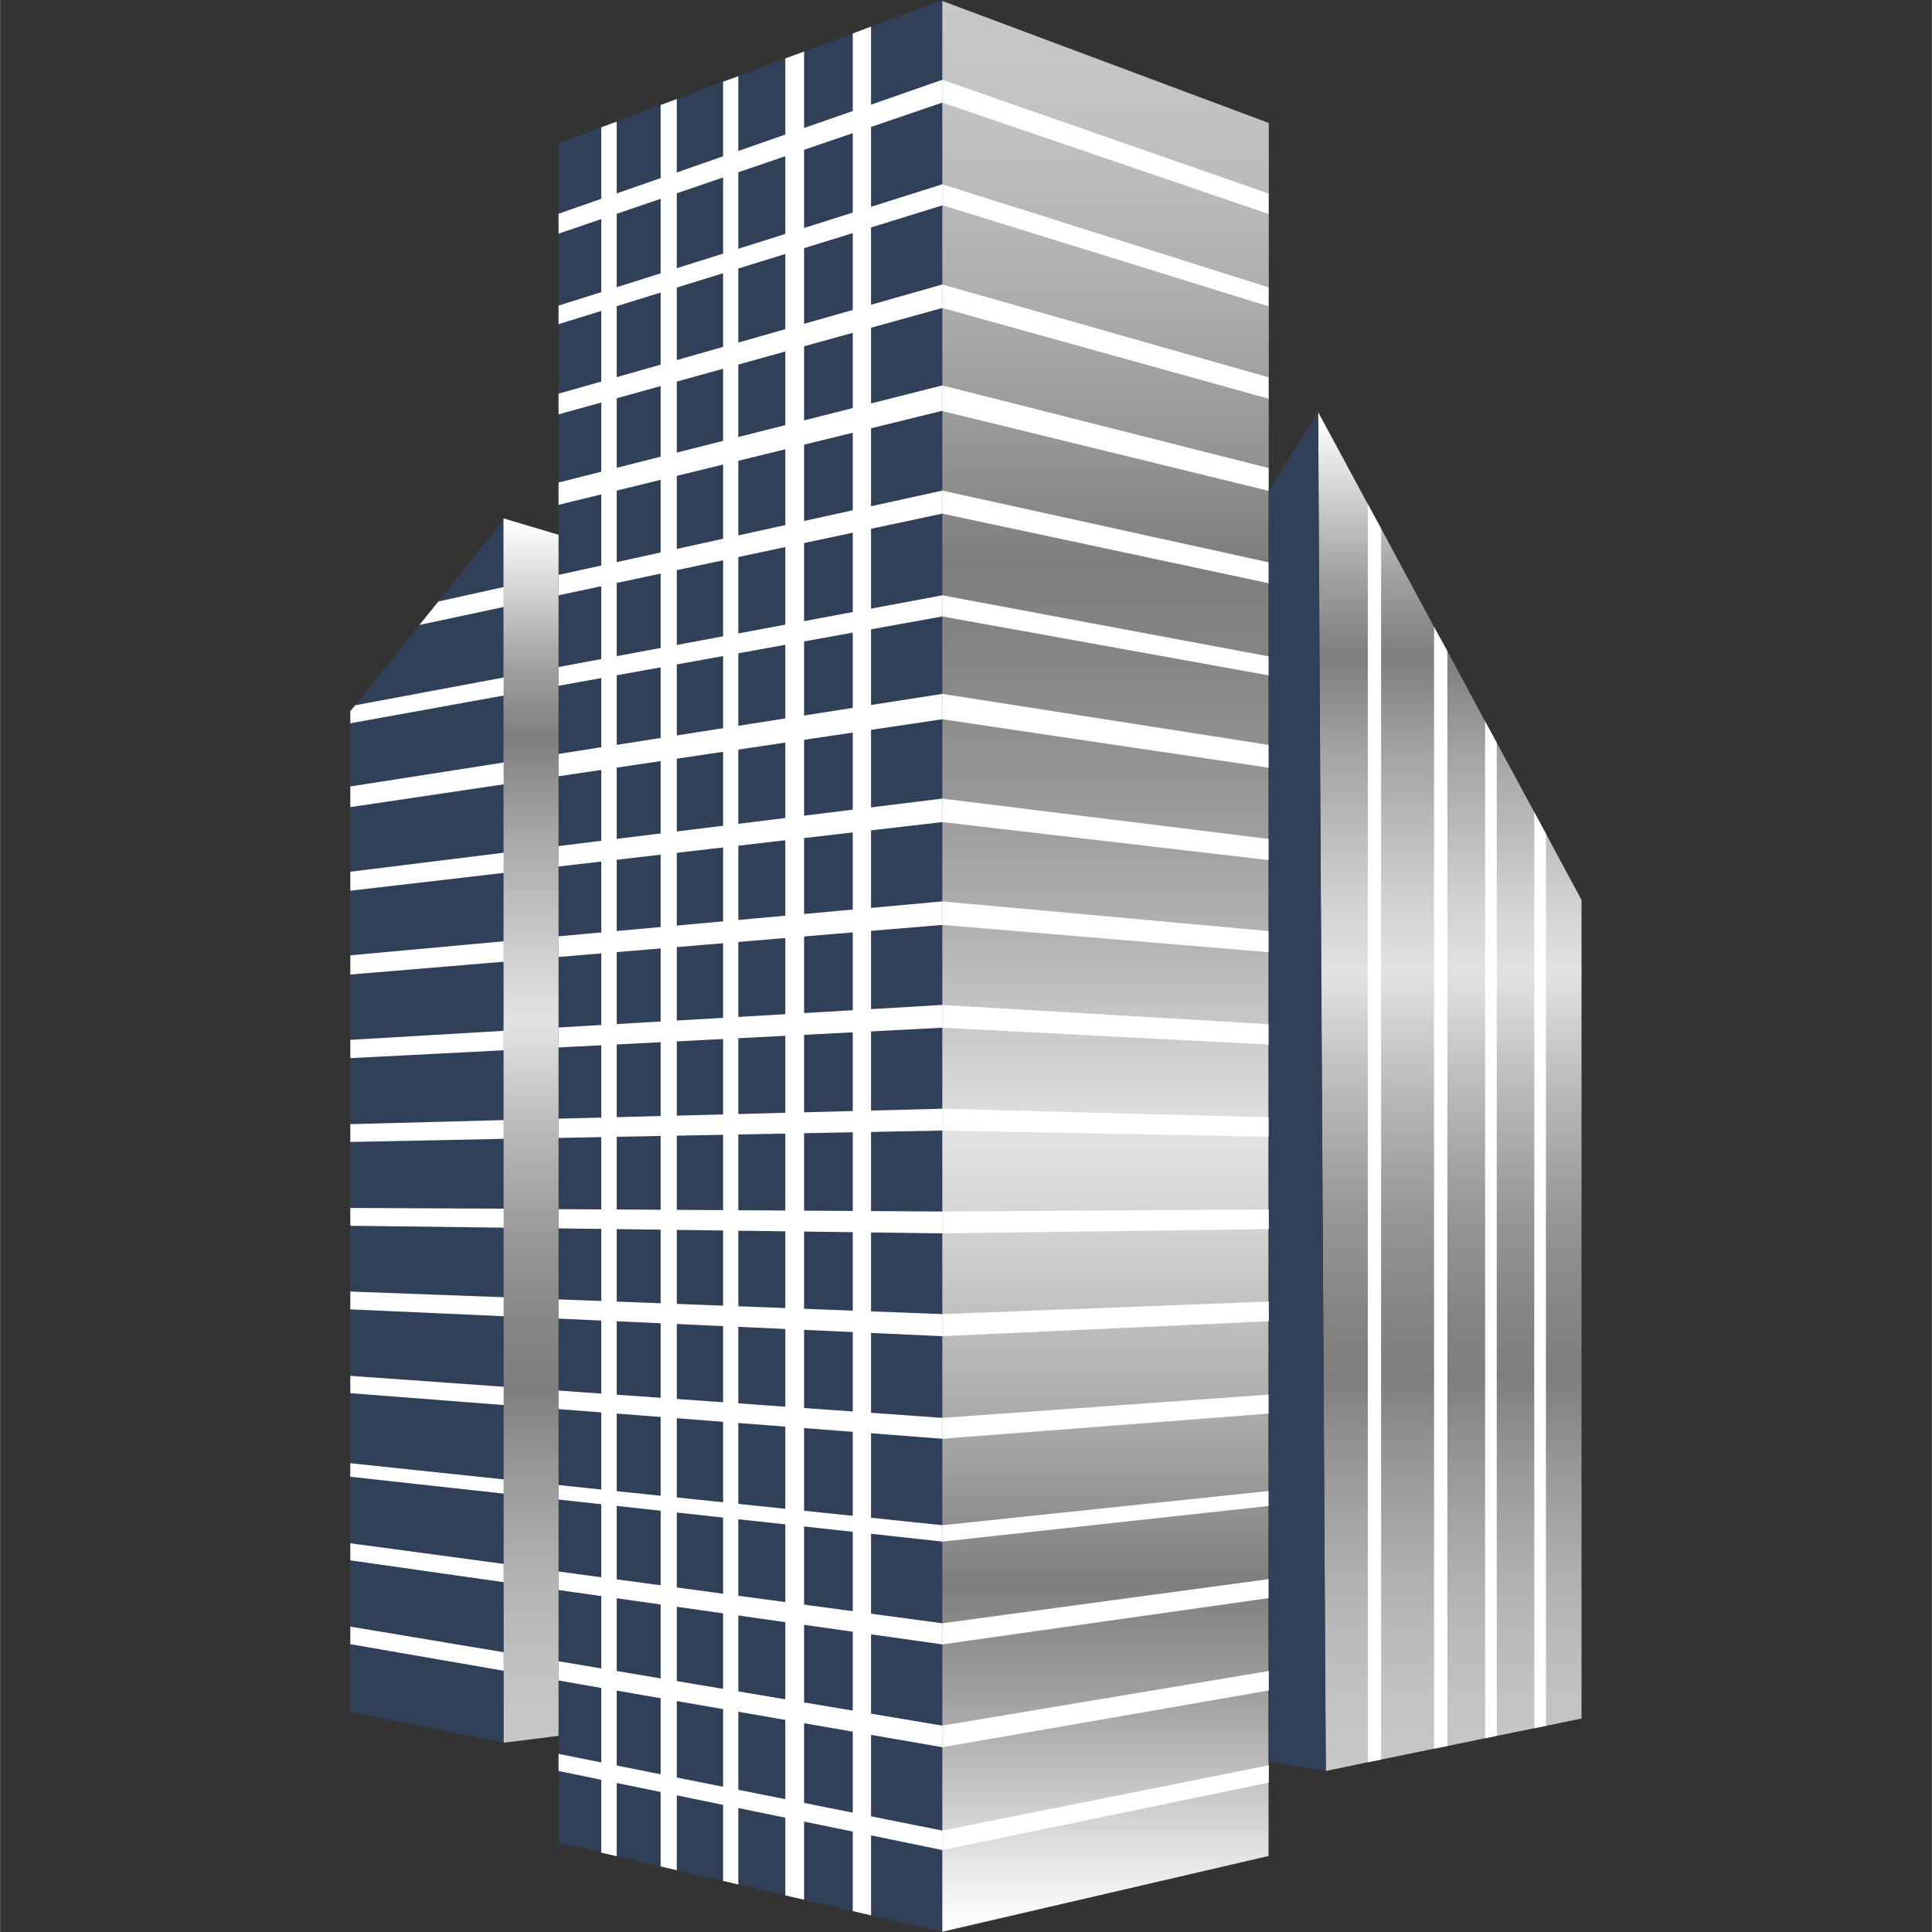 <?xml version="1.0" encoding="UTF-8" standalone="no"?>
<svg
   width="256"
   height="256"
   viewBox="0 0 191.989 192.012"
   version="1.1"
   id="svg229"
   xmlns:xlink="http://www.w3.org/1999/xlink"
   xmlns="http://www.w3.org/2000/svg"
   xmlns:svg="http://www.w3.org/2000/svg"
   xmlns:rdf="http://www.w3.org/1999/02/22-rdf-syntax-ns#"
   xmlns:cc="http://creativecommons.org/ns#"
   xmlns:dc="http://purl.org/dc/elements/1.1/">
  <rect x="0" y="0" width="191.989" height="192.012" fill="#333333" stroke="none"/>
  <defs
     id="defs39">
    <style
       id="style2">.cls-1{fill:#304059;}.cls-2{fill:url(#linear-gradient);}.cls-3{fill:url(#linear-gradient-2);}.cls-4{fill:url(#linear-gradient-3);}.cls-5{fill:#fff;}</style>
    <linearGradient
       id="linear-gradient"
       x1="41.96"
       y1="81.35"
       x2="41.96"
       y2="0.04"
       gradientUnits="userSpaceOnUse">
      <stop
         offset="0"
         stop-color="#fff"
         id="stop4" />
      <stop
         offset="0.01"
         stop-color="#fafafa"
         id="stop6" />
      <stop
         offset="0.12"
         stop-color="#a2a1a0"
         id="stop8" />
      <stop
         offset="0.18"
         stop-color="#7f7e7c"
         id="stop10" />
      <stop
         offset="0.25"
         stop-color="#a4a3a2"
         id="stop12" />
      <stop
         offset="0.36"
         stop-color="#d1d1d0"
         id="stop14" />
      <stop
         offset="0.41"
         stop-color="#e2e2e2"
         id="stop16" />
      <stop
         offset="0.42"
         stop-color="#dfdfdf"
         id="stop18" />
      <stop
         offset="0.51"
         stop-color="#b6b5b5"
         id="stop20" />
      <stop
         offset="0.59"
         stop-color="#989796"
         id="stop22" />
      <stop
         offset="0.66"
         stop-color="#868583"
         id="stop24" />
      <stop
         offset="0.71"
         stop-color="#7f7e7c"
         id="stop26" />
      <stop
         offset="0.77"
         stop-color="#979695"
         id="stop28" />
      <stop
         offset="0.86"
         stop-color="#b2b1b1"
         id="stop30" />
      <stop
         offset="0.94"
         stop-color="#c3c2c2"
         id="stop32" />
      <stop
         offset="1"
         stop-color="#c9c8c8"
         id="stop34" />
    </linearGradient>
    <linearGradient
       id="linear-gradient-2"
       x1="56.47"
       y1="17.36"
       x2="56.47"
       y2="74.58"
       xlink:href="#linear-gradient" />
    <linearGradient
       id="linear-gradient-3"
       x1="17.77"
       y1="21.83"
       x2="17.77"
       y2="73.39"
       xlink:href="#linear-gradient" />
    <linearGradient
       xlink:href="#linear-gradient"
       id="linearGradient1048"
       gradientUnits="userSpaceOnUse"
       x1="41.96"
       y1="81.35"
       x2="41.96"
       y2="0.04" />
  </defs>
  <title
     id="title41">Ресурс 2</title>
  <g
     id="g1461"
     transform="matrix(2.36,0,0,2.36,34.829,-5.6625e-6)">
    <polygon
       class="cls-1"
       points="28.48,79.82 26.5,79.36 25.86,79.21 23.91,78.76 23.23,78.6 21.38,78.17 20.73,78.02 18.93,77.6 18.93,6.03 20.73,5.36 21.38,5.12 23.23,4.42 23.91,4.17 25.86,3.44 26.5,3.21 28.48,2.46 29.27,2.17 31.32,1.41 32.09,1.12 35.09,0 35.09,81.35 32.09,80.66 31.32,80.48 29.27,80 "
       id="polygon99"
       transform="translate(-10.171)" />
    <polygon
       class="cls-2"
       points="48.83,78.16 35.09,81.35 35.09,0.04 48.84,5.18 "
       id="polygon101"
       style="fill:url(#linearGradient1048)"
       transform="translate(-10.171)" />
    <polygon
       class="cls-1"
       points="16.62,21.89 16.62,73.39 10.16,72.1 10.16,29.95 10.37,29.7 13.07,26.32 13.87,25.33 "
       id="polygon103"
       transform="translate(-10.171)" />
    <polygon
       class="cls-3"
       points="53.01,74.21 51.24,74.58 50.92,17.36 53.01,21.23 53.57,22.26 55.8,26.4 56.36,27.42 57.95,30.38 58.44,31.28 60.02,34.2 60.51,35.11 62.01,37.9 62.01,72.37 60.51,72.68 60.02,72.78 58.44,73.1 57.95,73.2 56.36,73.53 55.8,73.64 53.57,74.1 "
       id="polygon105"
       style="fill:url(#linear-gradient-2)"
       transform="translate(-10.171)" />
    <polygon
       class="cls-4"
       points="16.61,21.83 16.62,73.39 18.93,73.1 18.93,22.52 "
       id="polygon107"
       style="fill:url(#linear-gradient-3)"
       transform="translate(-10.171)" />
    <polygon
       class="cls-1"
       points="51.24,74.58 50.91,17.36 48.83,20.67 48.83,74.17 "
       id="polygon109"
       transform="translate(-10.171)" />
    <polygon
       class="cls-5"
       points="32.09,80.66 31.32,80.48 31.32,1.41 32.09,1.12 "
       id="polygon111"
       transform="translate(-10.171)" />
    <polygon
       class="cls-5"
       points="53.57,74.1 53.01,74.21 53.01,21.23 53.57,22.26 "
       id="polygon113"
       transform="translate(-10.171)" />
    <polygon
       class="cls-5"
       points="56.36,73.53 55.8,73.64 55.8,26.4 56.36,27.42 "
       id="polygon115"
       transform="translate(-10.171)" />
    <polygon
       class="cls-5"
       points="58.44,73.1 57.95,73.2 57.95,30.38 58.44,31.28 "
       id="polygon117"
       transform="translate(-10.171)" />
    <polygon
       class="cls-5"
       points="60.51,72.68 60.02,72.78 60.02,34.2 60.51,35.11 "
       id="polygon119"
       transform="translate(-10.171)" />
    <polygon
       class="cls-5"
       points="29.27,80 28.48,79.82 28.48,2.46 29.27,2.17 "
       id="polygon121"
       transform="translate(-10.171)" />
    <polygon
       class="cls-5"
       points="26.5,79.36 25.86,79.21 25.86,3.44 26.5,3.21 "
       id="polygon123"
       transform="translate(-10.171)" />
    <polygon
       class="cls-5"
       points="23.91,78.76 23.23,78.6 23.23,4.42 23.91,4.17 "
       id="polygon125"
       transform="translate(-10.171)" />
    <polygon
       class="cls-5"
       points="21.38,78.17 20.73,78.02 20.73,5.36 21.38,5.12 "
       id="polygon127"
       transform="translate(-10.171)" />
    <polygon
       class="cls-5"
       points="35.09,3.36 35.09,4.32 18.93,9.84 18.93,9 "
       id="polygon129"
       transform="translate(-10.171)" />
    <polygon
       class="cls-5"
       points="35.09,7.76 35.09,8.65 18.93,13.65 18.93,12.87 "
       id="polygon131"
       transform="translate(-10.171)" />
    <polygon
       class="cls-5"
       points="35.09,11.98 35.09,12.97 18.93,17.45 18.93,16.58 "
       id="polygon133"
       transform="translate(-10.171)" />
    <polygon
       class="cls-5"
       points="35.09,16.23 35.09,17.3 18.93,21.26 18.93,20.32 "
       id="polygon135"
       transform="translate(-10.171)" />
    <polygon
       class="cls-5"
       points="35.09,20.66 35.09,21.63 18.93,25.07 18.93,24.21 "
       id="polygon137"
       transform="translate(-10.171)" />
    <polygon
       class="cls-5"
       points="35.09,25.07 35.09,25.96 18.93,28.88 18.93,28.09 "
       id="polygon139"
       transform="translate(-10.171)" />
    <polygon
       class="cls-5"
       points="35.09,29.22 35.09,30.29 18.93,32.69 18.93,31.75 "
       id="polygon141"
       transform="translate(-10.171)" />
    <polygon
       class="cls-5"
       points="35.09,33.63 35.09,34.62 18.93,36.49 18.93,35.63 "
       id="polygon143"
       transform="translate(-10.171)" />
    <polygon
       class="cls-5"
       points="35.09,37.96 35.09,38.95 18.93,40.3 18.93,39.43 "
       id="polygon145"
       transform="translate(-10.171)" />
    <polygon
       class="cls-5"
       points="35.09,42.32 35.09,43.28 18.93,44.11 18.93,43.27 "
       id="polygon147"
       transform="translate(-10.171)" />
    <polygon
       class="cls-5"
       points="35.09,46.69 35.09,47.61 18.93,47.92 18.93,47.11 "
       id="polygon149"
       transform="translate(-10.171)" />
    <polygon
       class="cls-5"
       points="35.09,51.02 35.09,51.94 18.93,51.73 18.93,50.92 "
       id="polygon151"
       transform="translate(-10.171)" />
    <polygon
       class="cls-5"
       points="35.09,55.34 35.09,56.27 18.93,55.53 18.93,54.72 "
       id="polygon153"
       transform="translate(-10.171)" />
    <polygon
       class="cls-5"
       points="35.09,59.71 35.09,60.59 18.93,59.34 18.93,58.56 "
       id="polygon155"
       transform="translate(-10.171)" />
    <polygon
       class="cls-5"
       points="35.09,64.23 35.09,64.92 18.93,63.15 18.93,62.54 "
       id="polygon157"
       transform="translate(-10.171)" />
    <polygon
       class="cls-5"
       points="35.09,68.36 35.09,69.25 18.93,66.96 18.93,66.18 "
       id="polygon159"
       transform="translate(-10.171)" />
    <polygon
       class="cls-5"
       points="35.09,72.67 35.09,73.58 18.93,70.77 18.93,69.96 "
       id="polygon161"
       transform="translate(-10.171)" />
    <polygon
       class="cls-5"
       points="35.09,77.09 35.09,77.91 18.93,74.58 18.93,73.86 "
       id="polygon163"
       transform="translate(-10.171)" />
    <polygon
       class="cls-5"
       points="48.83,8.15 48.83,9.01 35.09,4.32 35.09,3.36 "
       id="polygon165"
       transform="translate(-10.171)" />
    <polygon
       class="cls-5"
       points="48.83,12.1 48.83,12.9 35.09,8.64 35.09,7.76 "
       id="polygon167"
       transform="translate(-10.171)" />
    <polygon
       class="cls-5"
       points="48.83,15.89 48.83,16.79 35.09,12.97 35.09,11.98 "
       id="polygon169"
       transform="translate(-10.171)" />
    <polygon
       class="cls-5"
       points="48.83,19.71 48.83,20.67 35.09,17.31 35.09,16.23 "
       id="polygon171"
       transform="translate(-10.171)" />
    <polygon
       class="cls-5"
       points="48.83,23.68 48.83,24.56 35.09,21.63 35.09,20.66 "
       id="polygon173"
       transform="translate(-10.171)" />
    <polygon
       class="cls-5"
       points="48.83,27.64 48.83,28.44 35.09,25.96 35.09,25.07 "
       id="polygon175"
       transform="translate(-10.171)" />
    <polygon
       class="cls-5"
       points="48.83,31.37 48.83,32.33 35.09,30.29 35.09,29.22 "
       id="polygon177"
       transform="translate(-10.171)" />
    <polygon
       class="cls-5"
       points="48.83,35.33 48.83,36.22 35.09,34.62 35.09,33.63 "
       id="polygon179"
       transform="translate(-10.171)" />
    <polygon
       class="cls-5"
       points="48.83,39.21 48.83,40.1 35.09,38.95 35.09,37.96 "
       id="polygon181"
       transform="translate(-10.171)" />
    <polygon
       class="cls-5"
       points="48.83,43.13 48.83,43.99 35.09,43.28 35.09,42.32 "
       id="polygon183"
       transform="translate(-10.171)" />
    <polygon
       class="cls-5"
       points="48.83,47.05 48.83,47.87 35.09,47.61 35.09,46.69 "
       id="polygon185"
       transform="translate(-10.171)" />
    <polygon
       class="cls-5"
       points="48.84,50.93 48.84,51.76 35.09,51.94 35.09,51.02 "
       id="polygon187"
       transform="translate(-10.171)" />
    <polygon
       class="cls-5"
       points="48.84,54.81 48.84,55.64 35.09,56.27 35.09,55.34 "
       id="polygon189"
       transform="translate(-10.171)" />
    <polygon
       class="cls-5"
       points="48.83,58.73 48.83,59.53 35.09,60.59 35.09,59.71 "
       id="polygon191"
       transform="translate(-10.171)" />
    <polygon
       class="cls-5"
       points="48.83,62.79 48.83,63.42 35.09,64.92 35.09,64.23 "
       id="polygon193"
       transform="translate(-10.171)" />
    <polygon
       class="cls-5"
       points="48.83,66.5 48.83,67.3 35.09,69.25 35.09,68.36 "
       id="polygon195"
       transform="translate(-10.171)" />
    <polygon
       class="cls-5"
       points="48.84,70.37 48.84,71.19 35.09,73.58 35.09,72.67 "
       id="polygon197"
       transform="translate(-10.171)" />
    <polygon
       class="cls-5"
       points="48.84,74.34 48.84,75.07 35.09,77.91 35.09,77.09 "
       id="polygon199"
       transform="translate(-10.171)" />
    <polygon
       class="cls-5"
       points="16.62,25.56 13.07,26.32 13.87,25.33 16.62,24.72 "
       id="polygon201"
       transform="translate(-10.171)" />
    <polygon
       class="cls-5"
       points="10.37,29.7 16.62,28.53 16.62,29.29 10.16,30.46 10.16,29.95 "
       id="polygon203"
       transform="translate(-10.171)" />
    <polygon
       class="cls-5"
       points="16.62,33.03 10.16,33.99 10.16,33.12 16.62,32.11 "
       id="polygon205"
       transform="translate(-10.171)" />
    <polygon
       class="cls-5"
       points="16.62,36.76 10.16,37.51 10.16,36.71 16.62,35.91 "
       id="polygon207"
       transform="translate(-10.171)" />
    <polygon
       class="cls-5"
       points="16.62,40.5 10.16,41.04 10.16,40.23 16.62,39.64 "
       id="polygon209"
       transform="translate(-10.171)" />
    <polygon
       class="cls-5"
       points="16.62,44.23 10.16,44.56 10.16,43.79 16.62,43.41 "
       id="polygon211"
       transform="translate(-10.171)" />
    <polygon
       class="cls-5"
       points="16.62,47.96 10.16,48.09 10.16,47.34 16.62,47.17 "
       id="polygon213"
       transform="translate(-10.171)" />
    <polygon
       class="cls-5"
       points="16.62,51.7 10.16,51.62 10.16,50.87 16.62,50.9 "
       id="polygon215"
       transform="translate(-10.171)" />
    <polygon
       class="cls-5"
       points="16.62,55.43 10.16,55.14 10.16,54.39 16.62,54.63 "
       id="polygon217"
       transform="translate(-10.171)" />
    <polygon
       class="cls-5"
       points="16.62,59.17 10.16,58.67 10.16,57.94 16.62,58.4 "
       id="polygon219"
       transform="translate(-10.171)" />
    <polygon
       class="cls-5"
       points="16.62,62.9 10.16,62.19 10.16,61.62 16.62,62.3 "
       id="polygon221"
       transform="translate(-10.171)" />
    <polygon
       class="cls-5"
       points="16.62,66.63 10.16,65.71 10.16,64.99 16.62,65.86 "
       id="polygon223"
       transform="translate(-10.171)" />
    <polygon
       class="cls-5"
       points="16.62,70.36 10.16,69.24 10.16,68.5 16.62,69.58 "
       id="polygon225"
       transform="translate(-10.171)" />
  </g>
</svg>
